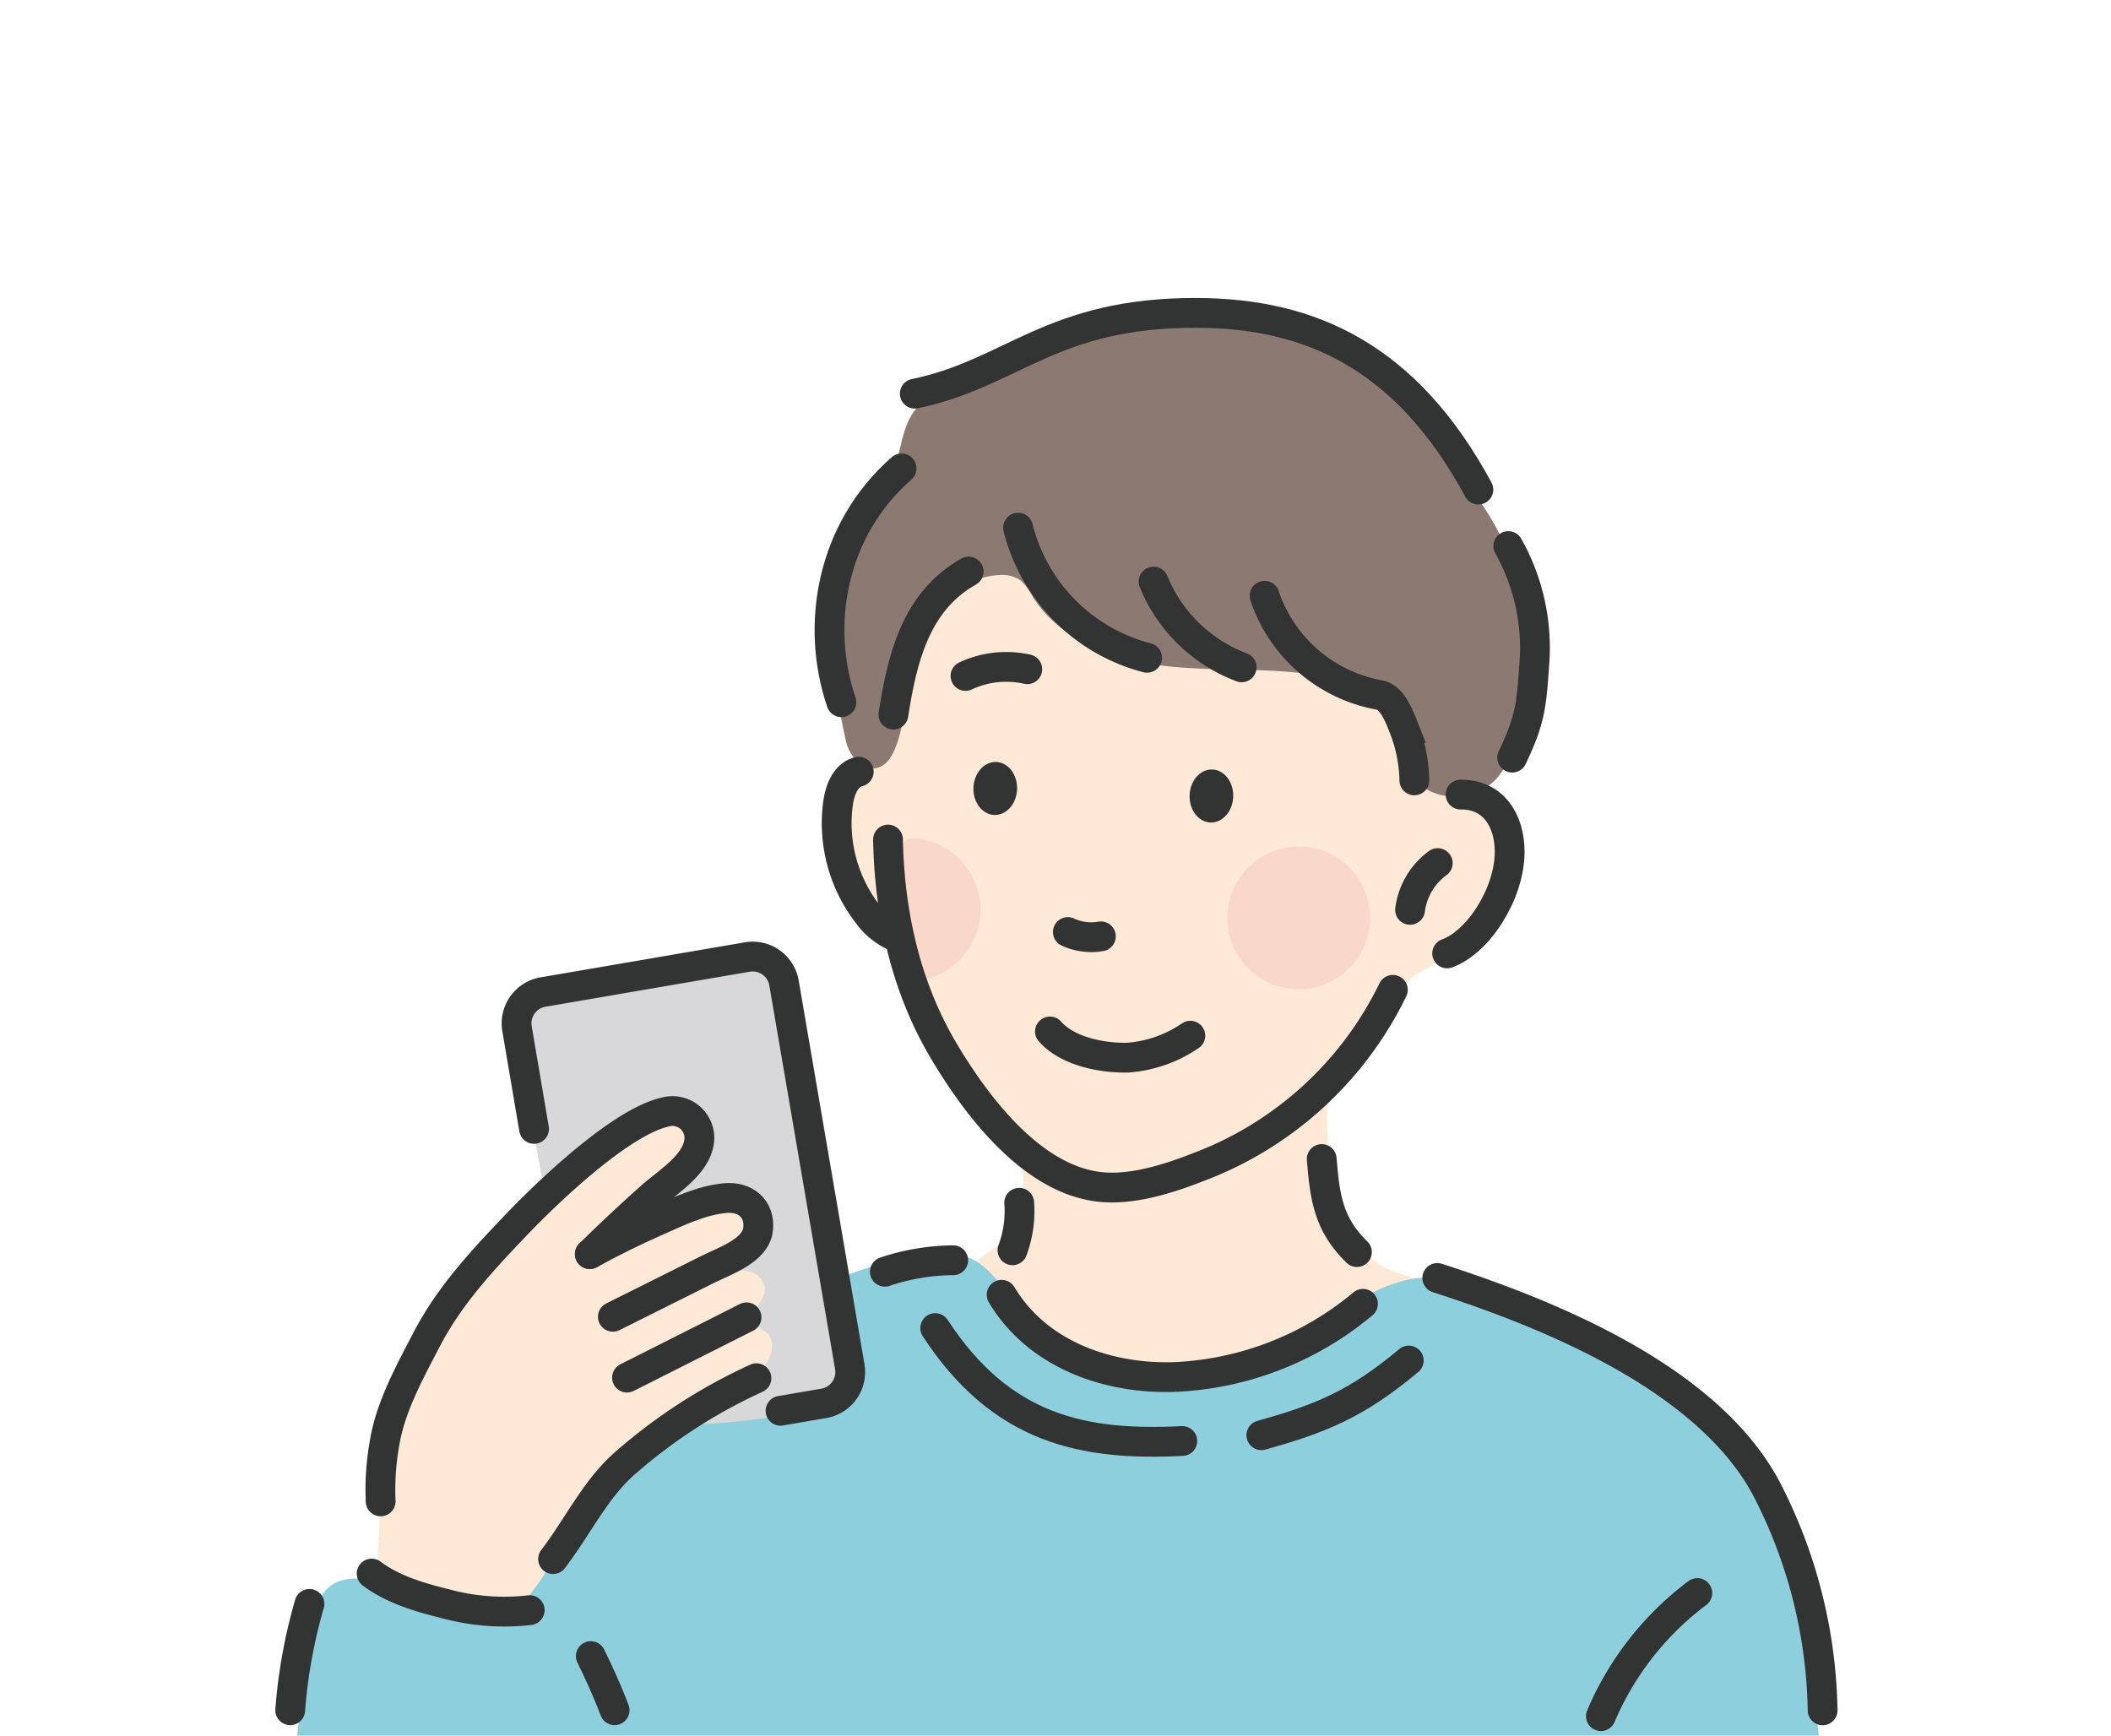 <svg xmlns="http://www.w3.org/2000/svg" viewBox="0 0 255.118 209.764"><defs><style>.cls-1,.cls-7,.cls-9{fill:none;}.cls-1{opacity:0.44;}.cls-2{fill:#fde9d6;}.cls-3{fill:#8b7972;}.cls-4{fill:#fad8c9;}.cls-5{fill:#8ecfde;}.cls-6{fill:#d8d8db;}.cls-7,.cls-9{stroke:#323333;stroke-linecap:round;stroke-width:3.6px;}.cls-7{stroke-linejoin:round;}.cls-8{fill:#323333;}.cls-9{stroke-miterlimit:10;}</style></defs><g id="レイヤー_2" data-name="レイヤー 2"><g id="fix"><g id="img_step1"><rect class="cls-1" width="255.118" height="209.764"/><path class="cls-2" d="M154.927,67.547a157.958,157.958,0,0,0-25.408-5.823c-6.873-.987-14.306-1.419-20.336,2.022a7.372,7.372,0,0,0-2.784,2.468c-1.263,2.113-.673,4.786-.267,7.214a40.031,40.031,0,0,1-.98,17.497c-.909,3.193-4.793,4.194-4.745,8.001a9.092,9.092,0,0,0,.872,3.359c1.001,2.377,1.461,5.585,3.067,7.588,1.747,2.178,4.435,3.384,6.084,5.659,2.229,3.076,2,7.271,3.42,10.795,1.552,3.854,4.927,6.605,7.878,9.529,2.602,2.578,2.021,7.269,1.495,10.525-.659,4.077-4.311,4.577-6.621,7.366a1.381,1.381,0,0,0-.298.494,1.343,1.343,0,0,0-.003.544,8.103,8.103,0,0,0,1.065,3.006c2.756,4.605,8.707,6.365,13.233,8.764,4.49,2.38,9.722,2.705,14.734,2.924a38.893,38.893,0,0,0,7.467-.2,38.104,38.104,0,0,0,11.245-4.07c2.28-1.144,3.738-2.89,5.883-4.238a9.441,9.441,0,0,0,2.74-3.205,2.634,2.634,0,0,0,.356-.731,1.709,1.709,0,0,0-.445-1.506,3.791,3.791,0,0,0-1.356-.889c-1.354-.587-2.832-.875-4.134-1.569a13.774,13.774,0,0,1-5.712-7.225c-.998-2.991-.791-6.242-.966-9.345-.094-1.672-.183-3.115.747-4.481.966-1.417,2.441-2.631,3.505-4.007,2.469-3.194,2.833-7.964,6.518-10.233,1.749-1.076,4.494-2.281,5.6-4.068.301-.487.488-1.036.764-1.539.229-.418.518-.8.775-1.201a18.508,18.508,0,0,0,2.078-5.717c1.292-5.321-2.235-9.609-4.104-14.392a95.809,95.809,0,0,0-4.823-9.9c-.861-1.625-1.039-3.643-1.851-5.143-.793-1.464-2.849-2.749-4.199-3.641A41.898,41.898,0,0,0,154.927,67.547Z"/><path class="cls-3" d="M165.483,44.075A44.501,44.501,0,0,0,148.377,39.14c-4.341-.462-9.38-.796-13.654.309a42.587,42.587,0,0,0-7.208,3.122c-1.383.644-2.921.74-4.326,1.285a62.088,62.088,0,0,1-6.043,2.331c-3.021.831-6.085,1.726-7.436,4.858-.779,1.806-.985,3.834-1.678,5.677-.95,2.526-2.605,4.714-3.899,7.082-4.207,7.697-3.829,17.422-1.903,25.74.743,3.21,4.182,4.981,5.838,1.156,1.81-4.183,1.244-9.244,3.133-13.541,1.73-3.935,5.248-7.463,9.542-7.658a3.963,3.963,0,0,1,2.541.605,6.377,6.377,0,0,1,1.469,1.932c3.014,4.895,8.842,7.38,14.524,8.247s11.487.419,17.207.983a21.992,21.992,0,0,1,8.963,2.511,10.59,10.59,0,0,1,5.37,7.305c.193,1.333.114,2.843,1.029,3.831a3.544,3.544,0,0,0,1.135.771,7.003,7.003,0,0,0,7.778-1.47,11.276,11.276,0,0,0,2.27-4.04,32.29,32.29,0,0,0,.269-20.655,33.561,33.561,0,0,0-4.735-9.327c-1.808-2.538-2.311-5.513-4.11-8.12A26.707,26.707,0,0,0,165.483,44.075Z"/><circle class="cls-4" cx="156.954" cy="110.933" r="8.62"/><path class="cls-4" d="M108.885,107.882l.012.082.813,5.364a12.036,12.036,0,0,0,1.234,4.579c.418.69.711.511,1.555.24a8.599,8.599,0,0,0,1.981-.928,8.625,8.625,0,0,0-1.55-15.343c-.943-.359-2.52-.897-3.428-.317a2.637,2.637,0,0,0-.974,2.429A22.914,22.914,0,0,0,108.885,107.882Z"/><path class="cls-5" d="M219.804,209.764c-.035-.309-.072-.621-.102-.918-.869-8.561-1.785-17.3-5.367-25.123-4.741-10.354-13.337-19.913-24.304-22.979a18.779,18.779,0,0,1-6.594-2.831c-1.243-.828-3.402-.974-4.677-1.75-8.938-5.442-16.601,3.002-24.197,6.615a28.358,28.358,0,0,1-21.351.958,29.702,29.702,0,0,1-9.524-5.44,24.594,24.594,0,0,1-2.523-2.799c-1.361-1.632-2.836-3.27-4.549-3.607a18.549,18.549,0,0,0-4.776.171,29.847,29.847,0,0,0-11.159,2.772c-3.783,1.921-7.979,2.331-11.712,4.339-6.004,3.229-9.307,10.442-14.703,14.674-3.43,2.69-7.188,4.907-10.641,7.521-2.921,2.212-4.027,7.057-5.493,10.457a2.682,2.682,0,0,1-.845,1.241,2.533,2.533,0,0,1-1.442.3c-4.623-.02-9.041-3.07-13.707-2.532-3.695.426-4.136,3.973-5.016,7.026-.959,3.329-.521,6.637-.978,9.975-.088.64-.157,1.285-.231,1.928Z"/><path class="cls-6" d="M64.696,137.981q.56,3.155,1.195,6.283a12.626,12.626,0,0,0,.454,1.775,23.099,23.099,0,0,1,.869,2.159c.49,1.918,1.229,2.444,3.071,2.365a26.961,26.961,0,0,0,6.227-1.158c.752-.214,7.571-2.506,7.38-3.293q2.35,9.663,4.051,19.468a2.427,2.427,0,0,1-1.429,3.153c-1.121.689-2.233,1.396-3.363,2.069-.639.381-2.129,1.449-.435,1.414a93.003,93.003,0,0,0,11.475-1.09,11.901,11.901,0,0,0,6.945-3.423,7.017,7.017,0,0,0,1.328-4.609c.241-11.468-5.418-22.3-6.246-33.741-.22-3.042-.102-6.146-.921-9.084a5.948,5.948,0,0,0-2.703-3.906,6.802,6.802,0,0,0-2.348-.558c-3.033-.321-5.928.385-8.936.795-4.783.652-9.882.733-14.226,2.851-4.057,1.978-4.3,6.349-3.717,10.315C63.767,132.504,64.211,135.248,64.696,137.981Z"/><path class="cls-2" d="M85.201,145.34a8.697,8.697,0,0,1,3.99-.457,3.079,3.079,0,0,1,2.616,2.684,3.876,3.876,0,0,1-.765,2.099c-.564.871-1.477,1.478-2.038,2.362-.91,1.433.085,1.406,1.394,1.613a2.436,2.436,0,0,1,2.04,2.017c.191,1.281-1.31,2.248-1.484,3.449-.241,1.672,1.974,1.31,2.293,2.968.509,2.645-2.44,4.732-4.41,5.902a85.166,85.166,0,0,0-8.305,5.147,52.964,52.964,0,0,0-13.46,15.024l-.018.03c-2.044,3.437-4.522,7.635-8.52,7.583a10.365,10.365,0,0,1-3.5-.885l-6.311-2.409a5.107,5.107,0,0,1-2.423-1.501,5.106,5.106,0,0,1-.606-3.301q.176-3.926.394-7.85c.134-2.406-.195-5.567.591-7.844a56.396,56.396,0,0,1,6.208-12.869c.727-1.08,1.514-2.117,2.301-3.154l3.803-5.011a31.128,31.128,0,0,1,3.563-4.162c2.415-2.228,5.44-3.639,7.94-5.757,1.206-1.021,1.95-2.556,3.136-3.511,1.142-.919,2.776-2.422,4.197-2.83a9.829,9.829,0,0,1,4.016-.288c.993.188,2.215,1.72,2.59,2.617.539,1.292-.476,3.083-1.228,4.116a21.169,21.169,0,0,1-4.481,4.085c-1.061.811-2.831,1.905-3.219,3.289C78.696,147.346,81.917,146.263,85.201,145.34Z"/><path class="cls-7" d="M107.318,101.465c.163,8.871,2.147,17.783,6.661,25.419,3.874,6.553,10.598,15.637,18.923,16.561,3.884.431,8.278-.969,11.839-2.361A42.92,42.92,0,0,0,168.329,119.63"/><ellipse class="cls-8" cx="146.401" cy="96.204" rx="3.205" ry="2.637" transform="translate(45.148 239.159) rotate(-88.001)"/><ellipse class="cls-8" cx="120.279" cy="95.292" rx="3.205" ry="2.637" transform="translate(20.849 212.173) rotate(-88.001)"/><path class="cls-9" d="M133.043,113.166a6.72,6.72,0,0,1-3.99-.522"/><path class="cls-9" d="M176.514,96.031c4.038-.036,5.934,3.229,5.93,6.92-.005,5.043-3.778,10.916-7.555,12.272"/><path class="cls-9" d="M123.038,63.774A21.679,21.679,0,0,0,138.626,79.5"/><path class="cls-9" d="M139.41,70.29a18.569,18.569,0,0,0,10.645,10.362"/><path class="cls-9" d="M152.826,72.006A18.005,18.005,0,0,0,166.672,83.991c1.566.264,2.402,2.5,2.986,3.977a18.243,18.243,0,0,1,1.27,6.345"/><path class="cls-9" d="M117.064,69.076c-6.455,3.63-8.049,10.616-9.096,17.285"/><path class="cls-9" d="M103.78,93.265c-1.561.356-2.264,2.172-2.493,3.757a17.939,17.939,0,0,0,3.577,13.447,8.064,8.064,0,0,0,3.041,2.572"/><path class="cls-9" d="M159.732,140.078c.379,4.606.788,7.883,4.255,11.246"/><path class="cls-9" d="M178.666,59.172c-8.725-16.136-20.333-21.32-34.052-21.359-17.611-.049-22.274,7.336-34.062,9.765"/><path class="cls-9" d="M108.954,56.612c-8.475,7.411-10.455,18.932-7.273,28.257"/><path class="cls-7" d="M173.699,154.454c13.785,4.432,32.788,12.199,39.816,25.538a60.295,60.295,0,0,1,6.752,26.717"/><path class="cls-7" d="M115.195,152.311a26.626,26.626,0,0,0-8.257,1.388"/><path class="cls-9" d="M182.28,65.997a25.072,25.072,0,0,1,3.132,14.397c-.336,4.975-.518,6.666-2.659,11.17"/><path class="cls-9" d="M205.123,192.534a36.385,36.385,0,0,0-11.653,14.874"/><path class="cls-7" d="M123.173,145.362a13.613,13.613,0,0,1-.811,5.742"/><path class="cls-7" d="M173.753,104.312a8.323,8.323,0,0,0-3.345,5.652"/><path class="cls-9" d="M126.888,124.662c2.28,2.578,6.706,3.233,9.407,3.161a15.325,15.325,0,0,0,7.559-2.65"/><path class="cls-9" d="M121.051,156.485c4.398,7.34,13.026,10.225,20.957,9.934a38.006,38.006,0,0,0,22.711-8.843"/><path class="cls-7" d="M116.684,81.692a11.63,11.63,0,0,1,7.464-.812"/><path class="cls-7" d="M113.025,160.508c8.025,12.302,17.96,14.248,29.859,13.648"/><path class="cls-7" d="M152.436,173.458c7.296-2.036,11.551-3.793,17.815-9.025"/><path class="cls-7" d="M94.328,170.503l5.234-.897a3.84,3.84,0,0,0,3.136-4.433l-7.95-46.375a3.84,3.84,0,0,0-4.433-3.136l-24.696,4.234a3.84,3.84,0,0,0-3.136,4.433l2.057,12.107"/><path class="cls-7" d="M71.28,151.569c2.628-1.456,5.33-2.777,8.077-3.992,2.646-1.171,5.398-2.517,8.318-2.779,2.388-.214,4.217,1.266,3.941,3.779-.282,2.571-4.021,3.809-6.112,4.853L74.065,159.144"/><path class="cls-7" d="M90.221,159.21l-14.445,7.286"/><path class="cls-7" d="M91.416,166.567a64.736,64.736,0,0,0-16.003,10.377c-3.471,3.066-5.603,7.589-8.573,11.484"/><path class="cls-7" d="M71.28,151.569q3.611-3.564,7.405-6.937c1.922-1.714,5.161-3.652,5.747-6.345a3.249,3.249,0,0,0-4.052-3.882c-4.95,1.098-13.154,8.554-18.152,13.796-4.06,4.258-7.947,8.449-10.682,13.713-2.034,3.914-4.355,8.112-5.065,12.453a32.001,32.001,0,0,0-.479,7.085"/><path class="cls-7" d="M37.399,193.843a63.156,63.156,0,0,0-2.327,12.852"/><path class="cls-7" d="M71.399,200.151c.858,1.745,1.864,3.877,2.879,6.544"/><path class="cls-7" d="M64.015,194.6a26.97,26.97,0,0,1-10.072-.747c-3.095-.76-6.45-1.725-9.027-3.673"/></g></g></g></svg>